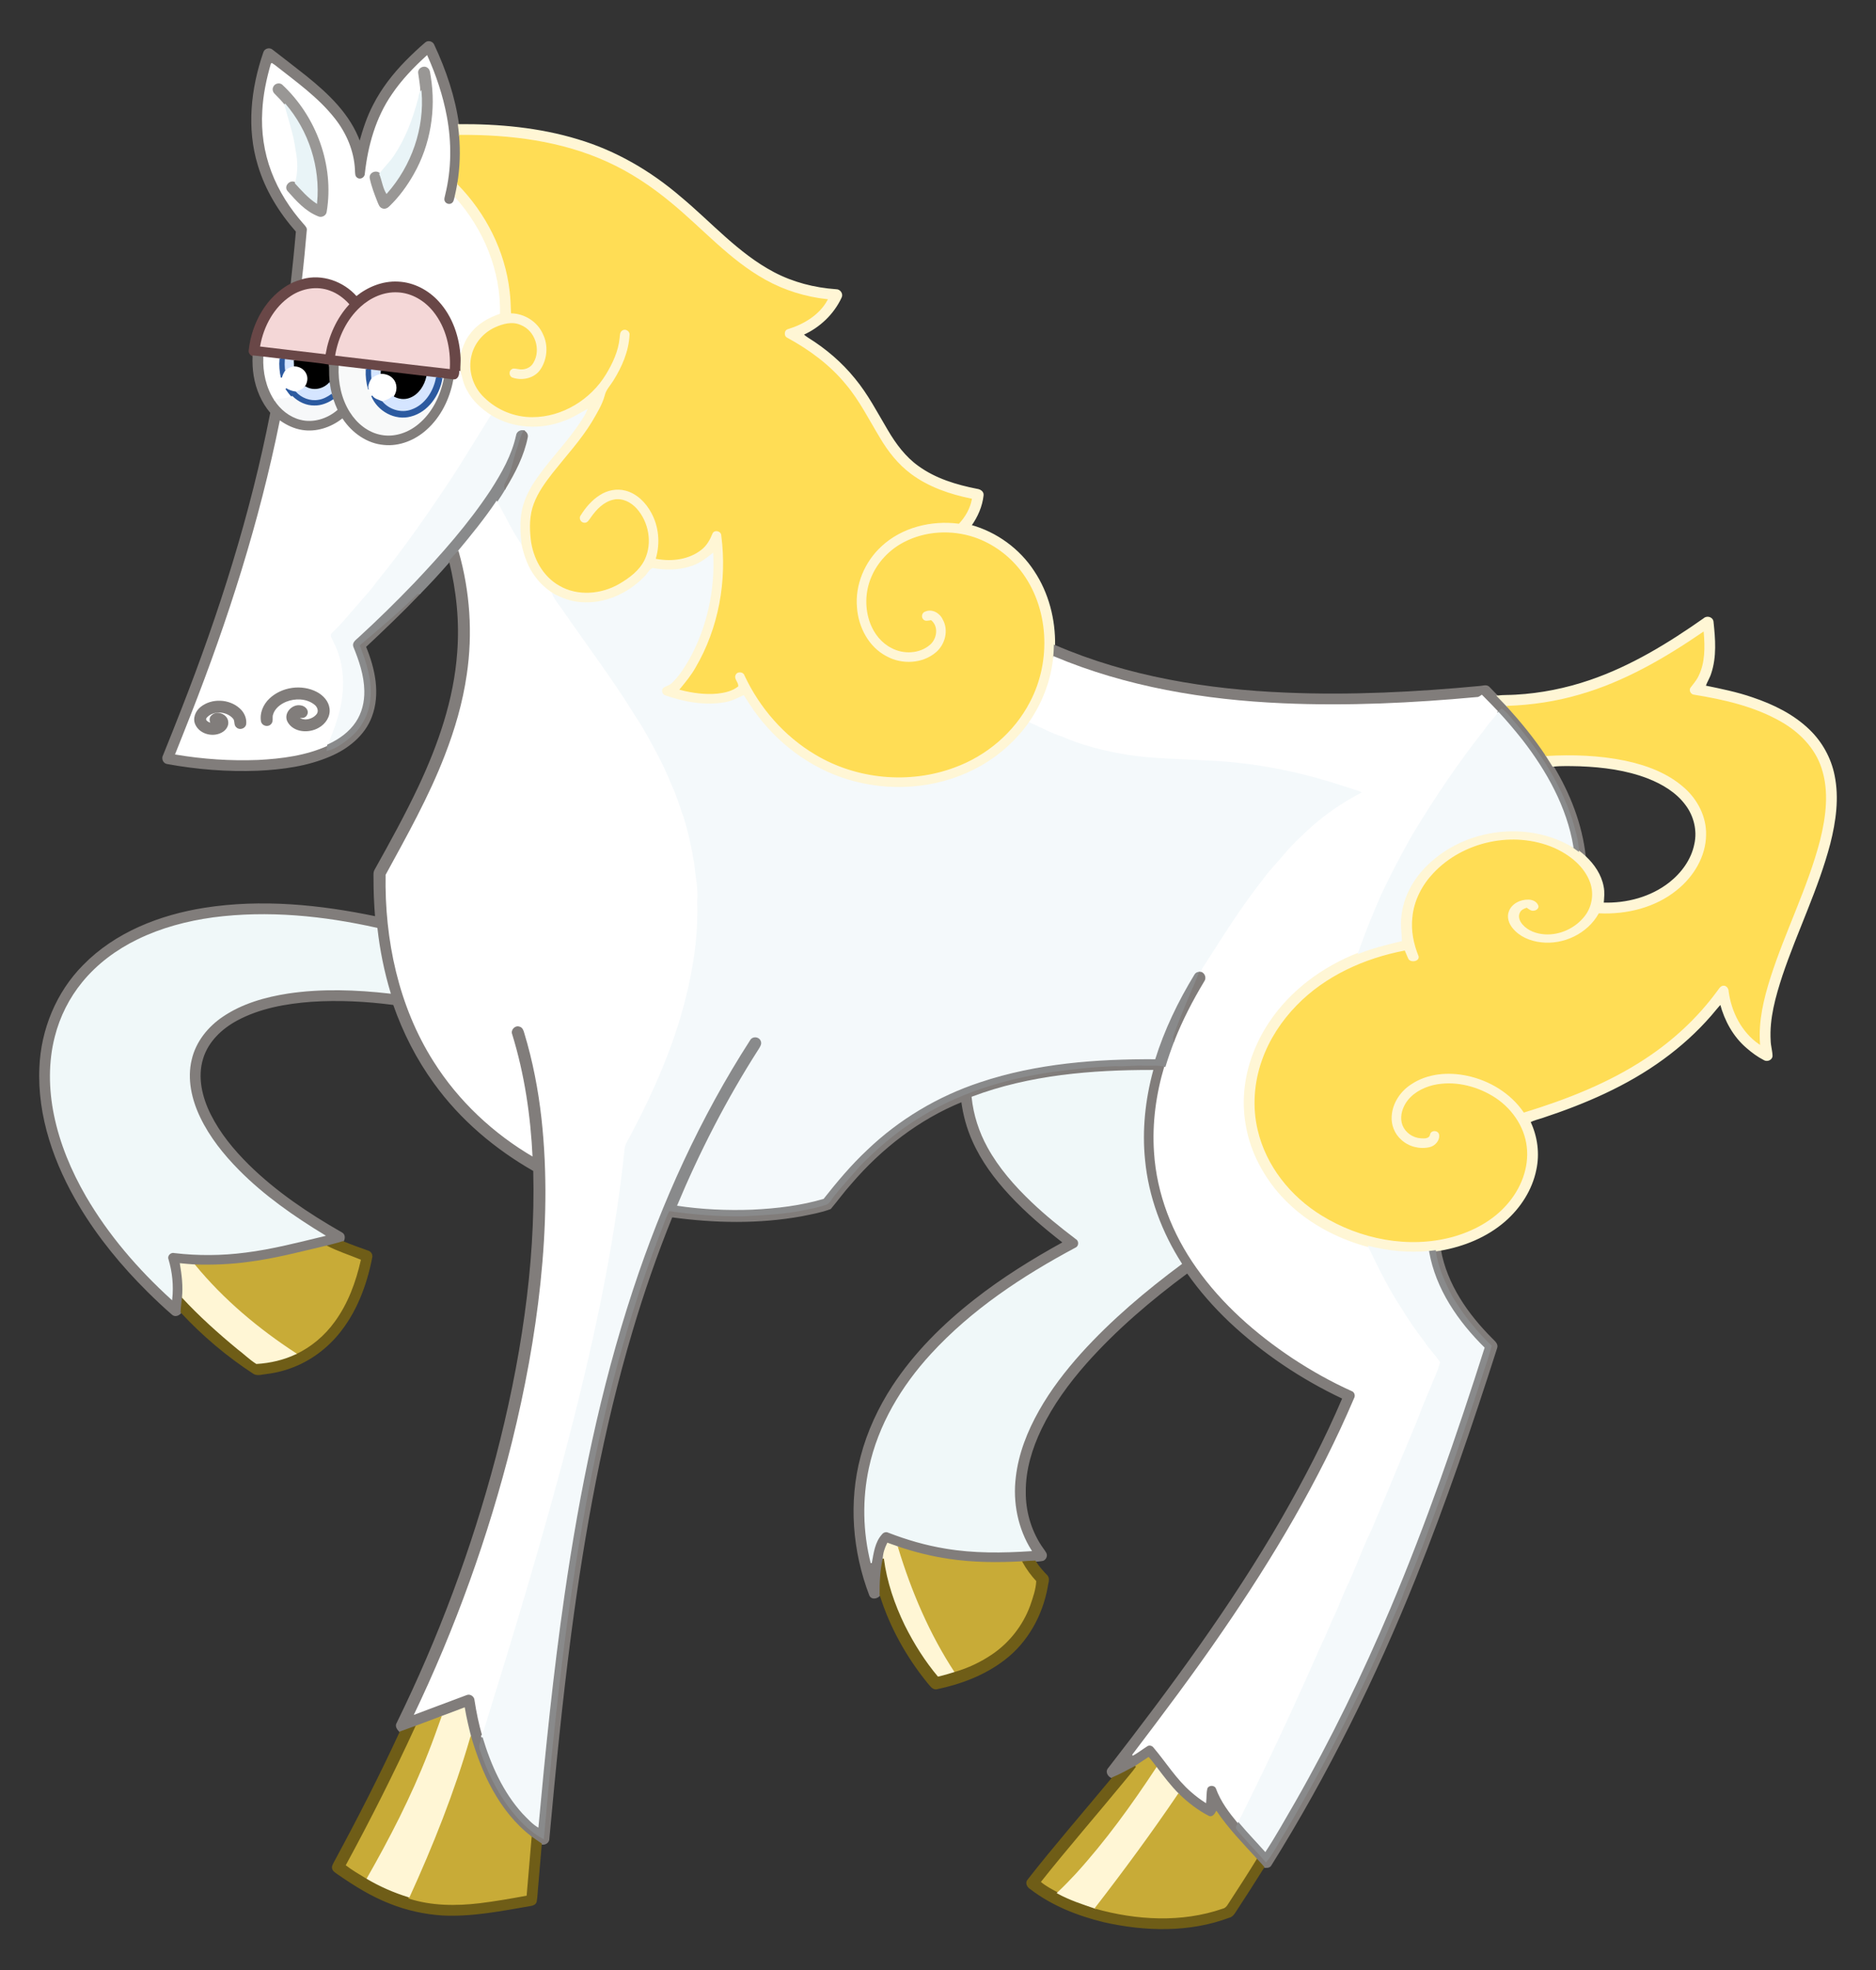 <?xml version="1.0" encoding="utf-8"?>
<svg version="1.1" id="Layer_1" xmlns="http://www.w3.org/2000/svg" xmlns:xlink="http://www.w3.org/1999/xlink" x="0px" y="0px"
	 viewBox="0 0 1591.632 1670.816" enable-background="new 0 0 1591.632 1670.816" xml:space="preserve">
<rect x="0" y="0" width="1591.632" height="1670.816" fill="#333333" stroke="none"/>
<g>
	<path fill="#817D7B" stroke="#817D7B" d="M223.948,44.375c0.89-2.835,4.808-3.842,7.026-1.849
		c9.56,7.305,19.039,14.745,28.518,22.176c18.866,15.148,37.485,32.706,45.74,56.076c3.058-10.885,6.52-21.727,11.829-31.763
		c7.012-13.737,16.586-26.025,27.339-37.021c5.383-5.403,10.883-10.714,16.72-15.627c2.156-1.889,5.883-0.84,6.876,1.838
		c10.025,21.406,17.723,44.083,20.978,67.57c0.405,3.018,0.741,6.06,1.018,9.106c1.187,13.662,0.691,27.478-1.547,41.012
		c-0.637,3.609-1.374,7.215-2.182,10.805c-0.634,2.166-0.782,5.011-3.058,6.167c-2.303,1.348-5.52,0.134-6.408-2.33
		c-0.733-1.793,0.081-3.672,0.423-5.428c5.364-21.638,5.504-44.405,1.397-66.273c-3.294-17.706-9.066-34.893-16.419-51.302
		c-10.829,9.879-21.106,20.512-29.325,32.698c-13.61,19.683-20.203,43.298-22.832,66.854c0.094,3.459-3.931,6.146-6.956,4.218
		c-2.735-1.487-2.237-4.927-2.442-7.507c-0.763-15.534-7.09-30.42-16.601-42.606c-14.155-18.202-33.219-31.533-51.136-45.694
		c-0.862-0.603-1.702-1.177-2.539-1.701c-3.787,13.138-6.69,26.606-7.345,40.293c-1.086,17.372,1.471,34.987,7.633,51.277
		c6.182,16.428,15.843,31.429,27.507,44.501c1.388,1.559,3.08,3.327,2.597,5.653c-1.19,13.913-2.522,27.806-4.136,41.678
		c-3.261,0.952-6.468,2.111-9.525,3.551c1.599-14.822,3.199-29.645,4.446-44.494c-14.366-16.284-26.055-35.204-32.28-56.097
		C209.62,108.86,213.338,74.923,223.948,44.375z"/>
	<path fill="#FFFFFF" stroke="#FFFFFF" d="M230.366,53.796c0.837,0.524,1.677,1.098,2.539,1.701
		c17.918,14.16,36.981,27.492,51.136,45.694c9.51,12.186,15.838,27.072,16.601,42.606c0.205,2.58-0.293,6.02,2.442,7.507
		c3.025,1.928,7.05-0.758,6.956-4.218c2.63-23.556,9.222-47.171,22.832-66.854c8.218-12.186,18.496-22.819,29.325-32.698
		c7.353,16.409,13.125,33.597,16.419,51.302c4.107,21.868,3.967,44.634-1.397,66.273c-0.342,1.756-1.156,3.634-0.423,5.428
		c0.888,2.464,4.105,3.678,6.408,2.33c2.275-1.156,2.423-4.001,3.058-6.167c24.41,27.042,39.424,63.085,38.444,99.751
		c-9.843,3.292-19.343,8.553-25.554,17.098c-4.701,5.708-6.606,12.928-8.885,19.784c-0.82-17.122-6.623-34.458-18.298-47.249
		c-8.73-9.685-21.153-16.235-34.282-16.777c-12.848-0.702-25.443,4.409-35.307,12.42c-11.146-12.666-29.267-19.19-45.758-14.527
		c1.614-13.872,2.945-27.765,4.136-41.678c0.483-2.327-1.209-4.095-2.597-5.653c-11.664-13.072-21.325-28.073-27.507-44.501
		c-6.162-16.29-8.719-33.905-7.633-51.277C223.676,80.402,226.579,66.934,230.366,53.796 M355.288,61.884
		c0.705,5.221,1.668,10.424,1.877,15.719c-1.58,1.96-1.436,4.675-2.191,6.98c-4.375,16.573-10.501,32.884-20.017,47.212
		c-3.65,5.706-8.791,10.242-12.684,15.754c-2.74-3.19-8.672-1.005-8.138,3.326c1.42,6.915,3.963,13.544,6.56,20.089
		c0.874,1.964,1.529,4.534,3.874,5.286c1.964,0.748,4.07-0.236,5.453-1.712c8.237-7.92,15.056-17.267,20.652-27.212
		c14.052-24.691,18.862-54.205,14.321-82.173c-0.6-2.503-0.252-5.782-2.702-7.349C359.394,55.666,354.774,58.303,355.288,61.884
		 M232.193,74.086c-0.838,1.82-0.121,3.975,1.349,5.267c2.819,2.874,5.669,5.756,8.197,8.92c3.187,12.885,7.849,25.5,9.499,38.77
		c1.912,9.296,2.238,19.12-0.516,28.291c-3.851-3.164-9.648,2.327-6.466,6.268c7.334,8.307,15.133,17.104,25.674,21.297
		c2.731,1.427,6.458-0.338,6.764-3.504c6.481-39.143-8.803-80.506-37.718-107.352C236.735,70.322,233.116,71.449,232.193,74.086z"/>
	<path fill="#999795" stroke="#999795" d="M355.288,61.884c-0.513-3.581,4.106-6.218,7.005-4.081
		c2.45,1.567,2.101,4.846,2.702,7.349c4.541,27.968-0.27,57.482-14.321,82.173c-5.596,9.945-12.415,19.292-20.652,27.212
		c-1.382,1.476-3.489,2.46-5.453,1.712c-2.345-0.752-3-3.322-3.874-5.286c-2.597-6.545-5.14-13.174-6.56-20.089
		c-0.534-4.331,5.398-6.516,8.138-3.326c2.2,5.26,2.791,11.169,5.722,16.139c20.656-23.316,31.752-54.959,29.171-86.085
		C356.956,72.308,355.992,67.105,355.288,61.884z"/>
	<path fill="#999795" stroke="#999795" d="M232.193,74.086c0.923-2.637,4.543-3.764,6.783-2.042
		c28.914,26.847,44.199,68.21,37.718,107.352c-0.306,3.166-4.033,4.931-6.764,3.504c-10.541-4.193-18.339-12.99-25.674-21.297
		c-3.182-3.941,2.616-9.432,6.466-6.268c5.514,5.987,10.963,12.198,17.811,16.722c2.912-30.036-7.069-60.981-26.794-83.783
		c-2.528-3.164-5.378-6.046-8.197-8.92C232.072,78.06,231.354,75.905,232.193,74.086z"/>
	<path fill="#E9F4F7" stroke="#E9F4F7" d="M354.973,84.582c0.755-2.305,0.611-5.02,2.191-6.98
		c2.581,31.126-8.515,62.769-29.171,86.085c-2.931-4.97-3.522-10.879-5.722-16.139c3.893-5.513,9.035-10.048,12.684-15.754
		C344.472,117.467,350.598,101.156,354.973,84.582z"/>
	<path fill="#E9F4F7" stroke="#E9F4F7" d="M241.738,88.273c19.725,22.802,29.706,53.747,26.794,83.783
		c-6.847-4.524-12.296-10.735-17.811-16.722c2.754-9.171,2.428-18.995,0.516-28.291C249.587,113.773,244.926,101.158,241.738,88.273
		z"/>
	<path fill="#FFF6D5" stroke="#FFF6D5" d="M388.973,105.776c34.058-0.256,68.446,2.862,101.153,12.815
		c32.149,9.55,61.675,26.799,87.061,48.597c26.078,21.65,48.808,47.985,79.161,63.997c16.28,8.622,34.474,13.258,52.812,14.569
		c3.291-0.203,6.003,3.439,4.395,6.473c-6.508,13.933-18.317,25.161-32.337,31.4c1.353,1.19,2.773,2.336,4.36,3.29
		c14.87,9.239,28.372,20.774,39.403,34.399c11.029,13.305,18.946,28.735,27.74,43.513c6.873,11.704,15.159,22.962,26.364,30.886
		c14.619,10.568,32.256,15.863,49.768,19.303c2.553,0.288,5.505,2.011,5.137,5.01c-1.015,9.264-4.858,18.028-10.225,25.584
		c21.674,6.043,40.996,20.078,53.283,38.947c12.256,18.41,17.977,40.75,17.607,62.771c-0.101,3.242-0.271,6.499-0.572,9.745
		c-1.908,19.731-9.13,38.781-20.323,55.106c-10.549,15.199-24.571,27.919-40.549,37.195
		c-32.398,18.683-72.219,23.176-108.252,13.669c-32.693-8.261-61.694-28.711-82.138-55.321c-4.453-5.558-8.056-11.714-12.002-17.616
		c-5.005,2.263-9.915,4.899-15.392,5.811c-17.177,3.118-34.848-0.162-51.154-5.767c-3.045-0.885-4.08-5.222-1.72-7.336
		c2.283-1.487,5.152-2.022,7.152-3.991c6.073-5.71,10.474-12.9,14.688-20.027c14.947-27.006,21.786-58.36,20.221-89.124
		c-5.787,4.619-11.87,9.148-19.116,11.162c-10.289,3.362-21.322,3.138-31.868,1.389c-2.933,1.501-4.316,5.04-6.75,7.249
		c-14.014,14.312-34.15,23.43-54.406,21.608c-8.291-0.55-16.14-3.593-23.421-7.427c-5.686-3.801-10.958-8.272-14.98-13.829
		c-6.395-8.05-9.741-17.95-12.053-27.83c-0.99-9.729-1.673-19.659,0.276-29.317c2.096-10.158,7.114-19.463,13.076-27.851
		c9.965-14.358,22.225-26.908,32.38-41.119c3.58-5.111,7.405-10.148,9.889-15.915c-6.129,3.26-11.913,7.188-18.533,9.42
		c-20.1,8.024-43.854,6.759-62.433-4.592c-8.526-5.492-16.414-12.509-21.051-21.671c-2.996-5.035-3.815-10.91-5.568-16.39
		c-0.085-3.76,0.384-7.488,0.21-11.233c2.28-6.856,4.184-14.076,8.885-19.784c6.212-8.544,15.711-13.806,25.554-17.098
		c0.98-36.666-14.034-72.709-38.444-99.751c0.808-3.591,1.545-7.196,2.182-10.805c24.105,24.468,40.548,56.758,44.453,91.02
		c0.762,6.068,0.917,12.188,1.151,18.302c11.462,0.345,22.465,7.362,27.059,17.958c4.805,9.701,3.727,21.874-2.404,30.733
		c-5.254,7.458-15.672,9.647-24.019,6.797c-3.308-1.078-3.864-6.018-0.975-7.887c1.814-1.465,4.185-0.464,6.272-0.275
		c4.603,0.96,9.896-0.891,12.168-5.192c6.438-10.823,1.41-26.479-10.348-31.19c-7.129-3.363-15.167-1.065-21.917,2.047
		c-9.332,4.329-16.729,12.823-19.234,22.859c-3.426,12.703,1.045,26.933,10.662,35.817c10.673,10.425,25.447,16.475,40.384,16.373
		c25.181-0.004,49.156-14.831,62.063-36.17c5.591-9.274,10.325-19.381,11.41-30.272c0.355-2.438,0.073-5.714,2.648-7.031
		c2.892-1.959,7.263,0.75,6.777,4.228c-0.657,14.088-6.47,27.343-13.873,39.143c-2.507,4.096-6.155,7.609-7.209,12.458
		c-2.217,8.083-6.743,15.181-10.895,22.354c-9.492,15.568-21.923,29.001-33.208,43.228c-6.32,8.121-12.528,16.575-16.135,26.315
		c-3.558,9.416-3.589,19.755-2.508,29.638c1.773,15.665,9.991,31.245,24.057,39.116c15.362,8.965,35.124,7.184,50.221-1.492
		c8.573-5.039,17.193-11.312,21.554-20.552c6.52-13.904,3.277-31.443-6.904-42.742c-4.742-5.228-11.973-8.914-19.134-7.277
		c-8.072,1.789-14.143,8.121-18.72,14.641c-1.544,2.048-2.929,5.107-5.953,4.971c-3.33,0.076-5.746-4.088-3.77-6.856
		c4.265-6.82,9.613-13.192,16.493-17.495c6.512-4.268,14.813-5.932,22.398-3.822c9.682,2.599,17.26,10.228,21.933,18.866
		c6.519,11.798,7.736,26.059,4.053,38.959c12.901,2.371,27.401,0.676,37.898-7.738c4.443-3.456,7.138-8.477,9.205-13.595
		c1.839-3.901,8.33-2.268,8.347,1.978c5.004,38.354-2.214,78.588-21.809,112.089c-3.737,6.634-8.577,12.521-13.399,18.367
		c10.236,2.652,20.905,4.142,31.484,3.134c6.015-0.668,12.311-2.057,17.158-5.911c0.088-3.141-3.832-6-2.309-9.389
		c1.384-3.81,7.32-3.571,8.542,0.262c12.87,27.464,33.682,51.374,59.863,66.857c34.987,20.976,79.519,25.109,117.747,10.858
		c26.959-9.821,50.279-29.591,63.563-55.112c18.359-34.579,16.408-80.061-7.907-111.307c-9.887-12.722-23.466-22.569-38.696-27.816
		c-19.354-6.541-41.435-5.424-59.63,4.093c-12.201,6.336-22.222,16.902-27.489,29.639c-5.151,12.229-5.458,26.463-0.671,38.859
		c3.308,8.61,9.511,16.333,17.874,20.464c9.839,5.213,23.028,4.739,31.707-2.58c5.875-4.795,7.544-14.905,1.388-20.157
		c-2.334,0.288-5.217,1.205-6.943-0.912c-2.332-2.336-1.065-6.689,2.127-7.476c6.022-2.482,12.719,1.451,15.243,7.06
		c5.311,9.336,2.069,21.655-5.896,28.416c-11.579,9.89-29.325,10.682-42.449,3.409c-15.248-7.871-24.096-24.77-25.339-41.483
		c-1.857-19.556,6.549-39.327,20.909-52.521c17.449-16.247,42.558-22.337,65.878-19.35c5.237-5.644,9.229-12.645,10.646-20.264
		c-18.262-3.72-36.467-9.868-51.515-21.138c-11.001-8.179-19.598-19.145-26.504-30.887c-9.28-15.297-17.301-31.51-28.929-45.236
		c-13.442-16.397-30.829-29.081-49.333-39.195c-3.511-1.555-3.146-7.259,0.603-8.244c13.306-4.077,26.509-11.884,33.281-24.422
		c-18.419-2.057-36.491-7.562-52.663-16.653c-30.382-16.881-53.354-43.54-79.954-65.355c-16.333-13.547-34.129-25.462-53.476-34.266
		c-39.153-18.009-82.834-23.332-125.556-23.06C389.715,111.836,389.378,108.793,388.973,105.776z"/>
	<path fill="#FFDD55" stroke="#FFDD55" d="M389.991,114.882c42.721-0.272,86.403,5.05,125.556,23.06
		c19.348,8.805,37.143,20.72,53.476,34.266c26.6,21.815,49.572,48.474,79.954,65.355c16.172,9.09,34.244,14.596,52.663,16.653
		c-6.772,12.539-19.976,20.345-33.281,24.422c-3.75,0.985-4.114,6.689-0.603,8.244c18.505,10.114,35.892,22.798,49.333,39.195
		c11.628,13.725,19.648,29.939,28.929,45.236c6.906,11.742,15.502,22.708,26.504,30.887c15.047,11.27,33.253,17.418,51.515,21.138
		c-1.417,7.618-5.409,14.62-10.646,20.264c-23.32-2.986-48.429,3.103-65.878,19.35c-14.36,13.194-22.766,32.965-20.909,52.521
		c1.243,16.713,10.091,33.612,25.339,41.483c13.124,7.274,30.869,6.481,42.449-3.409c7.965-6.76,11.207-19.08,5.896-28.416
		c-2.524-5.608-9.221-9.542-15.243-7.06c-3.192,0.787-4.459,5.14-2.127,7.476c1.726,2.117,4.609,1.2,6.943,0.912
		c6.156,5.252,4.487,15.361-1.388,20.157c-8.679,7.319-21.868,7.793-31.707,2.58c-8.363-4.131-14.566-11.854-17.874-20.464
		c-4.787-12.396-4.48-26.63,0.671-38.859c5.267-12.737,15.288-23.303,27.489-29.639c18.195-9.517,40.276-10.633,59.63-4.093
		c15.23,5.248,28.809,15.095,38.696,27.816c24.315,31.245,26.266,76.727,7.907,111.307c-13.284,25.521-36.604,45.292-63.563,55.112
		c-38.228,14.251-82.76,10.118-117.747-10.858c-26.181-15.483-46.993-39.394-59.863-66.857c-1.221-3.834-7.157-4.072-8.542-0.262
		c-1.523,3.389,2.397,6.248,2.309,9.389c-4.847,3.854-11.143,5.243-17.158,5.911c-10.579,1.008-21.247-0.483-31.484-3.134
		c4.822-5.846,9.662-11.733,13.399-18.367c19.594-33.501,26.813-73.735,21.809-112.089c-0.017-4.246-6.508-5.879-8.347-1.978
		c-2.067,5.118-4.761,10.139-9.205,13.595c-10.498,8.414-24.997,10.108-37.898,7.738c3.683-12.9,2.466-27.161-4.053-38.959
		c-4.672-8.638-12.251-16.267-21.933-18.866c-7.585-2.11-15.886-0.446-22.398,3.822c-6.88,4.303-12.228,10.675-16.493,17.495
		c-1.976,2.768,0.44,6.932,3.77,6.856c3.024,0.135,4.409-2.923,5.953-4.971c4.576-6.52,10.648-12.852,18.72-14.641
		c7.161-1.637,14.392,2.049,19.134,7.277c10.181,11.299,13.424,28.839,6.904,42.742c-4.362,9.24-12.981,15.514-21.554,20.552
		c-15.097,8.676-34.859,10.456-50.221,1.492c-14.066-7.871-22.283-23.45-24.057-39.116c-1.081-9.883-1.05-20.222,2.508-29.638
		c3.607-9.74,9.815-18.194,16.135-26.315c11.285-14.227,23.717-27.66,33.208-43.228c4.151-7.173,8.678-14.271,10.895-22.354
		c1.054-4.849,4.702-8.362,7.209-12.458c7.403-11.8,13.216-25.055,13.873-39.143c0.485-3.479-3.885-6.187-6.777-4.228
		c-2.575,1.316-2.293,4.593-2.648,7.031c-1.085,10.891-5.818,20.998-11.41,30.272c-12.907,21.338-36.882,36.165-62.063,36.17
		c-14.937,0.101-29.711-5.949-40.384-16.373c-9.617-8.884-14.087-23.114-10.662-35.817c2.505-10.036,9.902-18.53,19.234-22.859
		c6.75-3.112,14.788-5.41,21.917-2.047c11.758,4.712,16.786,20.367,10.348,31.19c-2.273,4.301-7.566,6.152-12.168,5.192
		c-2.086-0.189-4.458-1.19-6.272,0.275c-2.888,1.868-2.333,6.809,0.975,7.887c8.347,2.85,18.765,0.661,24.019-6.797
		c6.13-8.859,7.208-21.032,2.404-30.733c-4.595-10.596-15.597-17.613-27.059-17.958c-0.234-6.114-0.389-12.234-1.151-18.302
		c-3.905-34.262-20.348-66.551-44.453-91.02C390.683,142.36,391.178,128.544,389.991,114.882z"/>
	<path fill="#694747" stroke="#694747" d="M247.097,240.749c3.057-1.439,6.264-2.598,9.525-3.551
		c16.491-4.664,34.612,1.86,45.758,14.527c9.864-8.011,22.459-13.122,35.307-12.42c13.128,0.542,25.552,7.092,34.282,16.777
		c11.675,12.791,17.478,30.126,18.298,47.249c0.174,3.744-0.295,7.472-0.21,11.233c0.286,3.336-0.982,7.679-5.017,7.702
		c-3.024-0.426-6.034-0.803-9.03-1.111c-0.293-0.04-0.869-0.111-1.162-0.142c-1.546-0.206-3.011-0.387-4.486-0.567
		c-2.726-0.326-5.453-0.652-8.128-0.961c-12.909-1.599-25.826-3.017-38.715-4.607c-2.768-0.343-5.504-0.669-8.24-0.984
		c-1.545-0.186-2.996-0.308-4.488-0.447c-7.671-0.862-15.328-1.815-22.981-2.709c-2.718-0.347-5.441-0.623-8.13-0.841
		c-0.256,0.358-0.749,1.072-1.005,1.43c-0.08-0.445-0.25-1.325-0.341-1.77c-9.461-1.562-19.053-2.394-28.573-3.492
		c0.012,1.361,0.055,2.741,0.129,4.128l-0.5,0.014c0.054-1.426,0.138-2.844,0.243-4.243c-2.516-0.32-5.02-0.611-7.503-0.894
		c-1.555-0.185-3.018-0.346-4.513-0.525c-4.586-0.571-9.17-1.111-13.742-1.623c-3.04-0.375-6.077-0.7-9.094-1.016
		c-1.909-0.832-3.715-2.643-3.275-4.876C213.982,274.275,226.368,251.6,247.097,240.749 M247.181,251.29
		c-14.33,9.355-22.966,25.576-25.971,42.127c18.205,2.141,36.405,4.373,54.625,6.443c2.702-15.398,9.328-30.241,19.91-41.846
		c-4.436-4.858-9.879-8.906-16.108-11.108C268.908,242.896,256.603,245.033,247.181,251.29 M306.173,260.543
		c-11.546,10.529-18.595,25.35-21.276,40.606c32.087,3.754,64.146,7.701,96.25,11.274c0.863-16.826-3.159-34.482-13.858-47.8
		c-7.218-9.106-18.081-15.682-29.845-16.196C325.87,247.759,314.597,252.85,306.173,260.543z"/>
	<path fill="#F4D7D7" stroke="#F4D7D7" d="M247.181,251.29c9.422-6.258,21.727-8.394,32.456-4.384
		c6.229,2.202,11.672,6.25,16.108,11.108c-10.582,11.605-17.208,26.448-19.91,41.846c-18.22-2.07-36.421-4.302-54.625-6.443
		C224.215,276.867,232.851,260.646,247.181,251.29z"/>
	<path fill="#F4D7D7" stroke="#F4D7D7" d="M306.173,260.543c8.423-7.693,19.697-12.784,31.271-12.116
		c11.764,0.515,22.627,7.09,29.845,16.196c10.699,13.318,14.721,30.974,13.858,47.8c-32.104-3.573-64.164-7.519-96.25-11.274
		C287.579,285.893,294.627,271.071,306.173,260.543z"/>
	<path fill="#817D7B" stroke="#817D7B" d="M214.784,301.906c3.016,0.316,6.053,0.641,9.094,1.016
		c-0.496,12.624,2.267,25.608,9.26,36.263c5.032,7.742,12.7,14.023,21.76,16.314c10.839,2.831,22.545-0.917,30.915-8.056
		c-1.213-2.672-2.337-5.361-3.235-8.124c-0.514-1.528-1-3.077-1.384-4.604c-0.827-3.179-1.427-6.424-1.867-9.669
		c-0.619-4.555-0.66-9.15-0.65-13.718c0.256-0.358,0.748-1.072,1.005-1.43c2.689,0.218,5.412,0.494,8.13,0.841
		c-0.515,13.377,2.192,27.156,9.446,38.564c5.897,9.416,15.314,17.131,26.474,19.069c11.067,2.054,22.541-2.009,31.022-9.145
		c11.515-9.515,18.361-23.621,21.258-38.071c2.996,0.308,6.006,0.685,9.03,1.111c-2.979,16.048-10.498,31.602-22.797,42.553
		c-9.853,8.911-23.255,14.377-36.65,13.002c-14.496-1.221-27.28-10.421-35.207-22.303c-9.591,7.451-22.093,11.564-34.219,9.562
		c-6.682-1.049-12.889-3.964-18.425-7.756c-17.248,85.257-43.764,168.397-75.572,249.272c-4.244,10.975-8.695,21.864-13.01,32.814
		c23.02,3.878,46.446,5.465,69.771,4.545c20.123-1.034,40.637-3.687,59.137-12.112c-0.191,1.465-0.361,2.949-0.48,4.45
		c6.896-1.7,12.78-6.075,18.264-10.423c9.907-7.813,16.562-19.733,17.772-32.316c1.99-16.001-3.204-31.745-9.046-46.413
		c16.345-13.769,32.739-27.541,48.011-42.519c0.905-1.133,2.198-1.712,3.699-1.433c-14.909,15.595-30.538,30.467-46.254,45.235
		c7.665,18.501,12.367,39.998,4.954,59.341c-5.915,15.726-19.943,26.884-35.056,33.257c-19.329,8.312-40.535,11.102-61.403,12.076
		c-25.616,0.975-51.326-1.068-76.519-5.67c-3.159-0.347-4.76-4.175-3.206-6.814c5.192-12.953,10.445-25.889,15.482-38.911
		c32.006-81.65,58.736-165.616,75.552-251.775c-7.591-8.851-12.24-19.954-14.128-31.395
		C214.797,313.033,214.599,307.457,214.784,301.906z"/>
	<path fill="#FFFFFF" stroke="#FFFFFF" d="M223.878,302.922c4.572,0.511,9.156,1.052,13.742,1.623
		c-0.46,5.19-0.005,10.417,1.092,15.511c0.722-2.503,1.791-4.909,3.487-6.917c2.119-1.546,4.589-2.495,7.193-2.932l0.5-0.014
		c4.272,0.081,8.52,2.447,10.342,6.421c1.872,3.679,1.107,8.199-1.224,11.502c-2.233,2.375-5.256,3.732-8.387,4.385
		c-2.853-0.428-5.609-1.332-8.027-2.871c1.64,2.323,3.291,4.665,5.303,6.722c-4.636,2.087-9.831,1.989-14.762,2.834
		C226.145,328.53,223.381,315.546,223.878,302.922z"/>
	<path fill="#2C5AA0" stroke="#2C5AA0" d="M237.62,304.545c1.495,0.179,2.958,0.34,4.513,0.525c-0.169,2.686-0.166,5.38,0.066,8.069
		c-1.697,2.008-2.766,4.414-3.487,6.917C237.615,314.962,237.16,309.734,237.62,304.545z"/>
	<path fill="#D5E5FF" stroke="#D5E5FF" d="M242.133,305.07c2.483,0.282,4.987,0.573,7.503,0.894
		c-0.105,1.399-0.189,2.817-0.243,4.243c-2.605,0.437-5.074,1.386-7.193,2.932C241.967,310.45,241.964,307.756,242.133,305.07z"/>
	<path stroke="#000000" d="M249.763,306.065c9.52,1.097,19.112,1.93,28.573,3.492c0.09,0.445,0.26,1.324,0.341,1.77
		c-0.011,4.568,0.03,9.163,0.65,13.718c-5.15,5.438-13.84,7.128-20.315,3.07c2.33-3.303,3.095-7.822,1.224-11.502
		c-1.822-3.973-6.069-6.34-10.342-6.421C249.818,308.806,249.775,307.426,249.763,306.065z"/>
	<path fill="#F8F9F9" stroke="#F8F9F9" d="M287.811,310.737c7.653,0.894,15.31,1.847,22.981,2.709
		c-0.282,5.588,0.417,11.18,1.944,16.565c0.047-0.344,0.13-1.031,0.167-1.374c0.936,2.29,1.847,4.642,2.551,7.049
		c5.027,12.54,19.808,20.773,33.097,17.028c14.34-3.747,23.886-17.625,26.297-31.702c0.293,0.03,0.868,0.101,1.162,0.142
		c-2.897,14.45-9.743,28.556-21.258,38.071c-8.481,7.136-19.955,11.199-31.022,9.145c-11.159-1.938-20.577-9.653-26.474-19.069
		C290.003,337.893,287.296,324.114,287.811,310.737z"/>
	<path fill="#2C5AA0" stroke="#2C5AA0" d="M310.792,313.446c1.492,0.139,2.942,0.261,4.488,0.447
		c-0.013,2.465,0.073,4.923,0.281,7.393c-1.422,2.22-2.589,4.663-2.657,7.352c-0.037,0.343-0.121,1.03-0.167,1.374
		C311.209,324.627,310.51,319.035,310.792,313.446z"/>
	<path fill="#D5E5FF" stroke="#D5E5FF" d="M315.279,313.893c2.736,0.315,5.472,0.641,8.24,0.984
		c-0.005,0.661-0.026,1.985-0.032,2.636c-2.914,0.608-5.664,1.846-7.928,3.773C315.353,318.817,315.266,316.358,315.279,313.893z"/>
	<path stroke="#000000" d="M323.519,314.877c12.889,1.59,25.806,3.008,38.715,4.607c-1.754,7.661-6.452,15.191-13.99,18.217
		c-4.878,2.074-10.529,1.305-14.998-1.377c3.538-4.256,3.592-10.991-0.316-15.013c-2.384-2.653-5.977-3.802-9.443-3.797
		C323.494,316.862,323.514,315.539,323.519,314.877z"/>
	<path fill="#FFFFFF" stroke="#FFFFFF" d="M315.56,321.287c2.263-1.926,5.014-3.165,7.928-3.773
		c3.465-0.005,7.059,1.144,9.443,3.797c3.908,4.022,3.854,10.757,0.316,15.013c-2.531,2.405-5.866,3.603-9.185,4.439
		c-3.014-1.468-6.703-1.96-8.608-5.076c-0.704-2.406-1.615-4.758-2.551-7.049C312.972,325.949,314.138,323.506,315.56,321.287z"/>
	<path fill="#FFFFFF" stroke="#FFFFFF" d="M390.057,314.563c1.754,5.48,2.573,11.354,5.568,16.39
		c4.638,9.161,12.525,16.179,21.051,21.671c-10.56,16.952-20.868,34.078-31.699,50.869c-20.603,31.175-41.904,61.967-65.566,90.886
		c-4.505,6.676-10.304,12.298-15.393,18.492c-7.266,8.065-13.91,16.729-21.938,24.054c-2.249,1.985,0.264,4.63,1.039,6.751
		c11.195,21.087,10.389,46.573,2.692,68.67c-1.734,6.488-4.986,12.438-6.608,18.958c-0.281,0.139-0.844,0.408-1.135,0.538
		c-18.5,8.426-39.014,11.079-59.137,12.112c-23.326,0.92-46.751-0.667-69.771-4.545c4.316-10.95,8.766-21.839,13.01-32.814
		c31.808-80.875,58.324-164.015,75.572-249.272c5.536,3.792,11.743,6.706,18.425,7.756c12.125,2.003,24.627-2.11,34.219-9.562
		c7.927,11.883,20.711,21.083,35.207,22.303c13.395,1.376,26.797-4.09,36.65-13.002c12.299-10.95,19.818-26.505,22.797-42.553
		C389.075,322.242,390.343,317.899,390.057,314.563 M228.961,592.731c-5.152,4.827-8.344,12.105-7.002,19.205
		c0.845,3.148,5.332,4.326,7.568,1.861c2.134-2.058,0.787-5.232,1.577-7.759c1.52-5.512,6.459-9.332,11.546-11.42
		c7.734-3.088,17.344-2.869,24.156,2.319c2.797,1.954,4.565,6.161,2.088,9.083c-3.603,4.621-12.311,6.634-16.301,1.706
		c2.586,0.916,6.222,1.211,7.559-1.815c1.815-3.519-1.759-6.892-5.069-7.249c-7.033-1.356-14.355,6.482-10.668,13.284
		c4.938,8.86,17.692,9.498,25.754,4.755c5.563-3.052,9.82-9.25,8.936-15.781c-0.721-6.061-5.288-10.93-10.493-13.682
		C255.996,580.631,239.305,582.935,228.961,592.731 M170.472,599.911c-4.192,3.319-6.735,9.401-4.226,14.49
		c3.863,8.232,15.697,10.665,22.953,5.555c2.522-1.804,4.456-4.9,3.919-8.089c-0.687-5.853-9.057-9.192-13.323-4.886
		c-2.043,1.631-1.732,4.585-0.443,6.621c-2.263-0.438-6.522-2.383-4.403-5.251c5.716-6.548,17.485-5.813,23.06,0.63
		c2.034,2.076,0.569,5.581,2.872,7.498c2.312,2.337,6.787,0.972,7.471-2.229c0.658-4.923-1.625-9.936-5.289-13.154
		C194.344,593.165,179.703,592.465,170.472,599.911z"/>
	<path fill="#D5E5FF" stroke="#D5E5FF" d="M259.01,328.115c6.475,4.058,15.165,2.367,20.315-3.07c0.44,3.246,1.041,6.49,1.867,9.669
		c-3.272,2.265-6.866,4.212-10.841,4.822c-7.242,1.322-14.873-1.606-19.728-7.036C253.754,331.847,256.777,330.49,259.01,328.115z"
		/>
	<path fill="#D5E5FF" stroke="#D5E5FF" d="M362.234,319.484c2.675,0.309,5.402,0.635,8.128,0.961
		c-2.233,11.68-9.538,23.304-21.195,27.329c-8.805,3.241-19.128,0.055-25.106-7.012c3.319-0.836,6.653-2.034,9.185-4.439
		c4.469,2.682,10.12,3.451,14.998,1.377C355.782,334.676,360.48,327.146,362.234,319.484z"/>
	<path fill="#2C5AA0" stroke="#2C5AA0" d="M370.363,320.446c1.475,0.181,2.939,0.362,4.486,0.567
		c-2.411,14.076-11.957,27.955-26.297,31.702c-13.288,3.745-28.07-4.487-33.097-17.028c1.904,3.116,5.593,3.607,8.608,5.076
		c5.978,7.067,16.301,10.253,25.106,7.012C360.824,343.75,368.13,332.126,370.363,320.446z"/>
	<path fill="#2C5AA0" stroke="#2C5AA0" d="M242.596,329.629c2.418,1.539,5.174,2.444,8.027,2.871
		c4.855,5.43,12.486,8.359,19.728,7.036c3.975-0.61,7.57-2.557,10.841-4.822c0.384,1.527,0.87,3.076,1.384,4.604
		c-4.699,3.083-10.178,5.147-15.844,5.061c-7.066,0.088-13.855-3.137-18.834-8.028C245.887,334.294,244.236,331.951,242.596,329.629
		z"/>
	<path fill="#F7F8F9" stroke="#F7F8F9" d="M233.137,339.185c4.931-0.845,10.126-0.747,14.762-2.834
		c4.979,4.891,11.769,8.117,18.834,8.028c5.665,0.087,11.144-1.977,15.844-5.061c0.898,2.764,2.022,5.452,3.235,8.124
		c-8.371,7.138-20.076,10.887-30.915,8.056C245.837,353.208,238.169,346.927,233.137,339.185z"/>
	<path fill="#F4F9FB" stroke="#F4F9FB" d="M384.978,403.492c10.831-16.791,21.139-33.916,31.699-50.869
		c18.579,11.351,42.333,12.615,62.433,4.592c6.62-2.232,12.403-6.159,18.533-9.42c-2.484,5.768-6.309,10.805-9.889,15.915
		c-10.155,14.211-22.415,26.761-32.38,41.119c-5.962,8.387-10.98,17.692-13.076,27.851c-1.95,9.658-1.266,19.588-0.276,29.317
		c-8.003-11.527-13.763-24.378-20.658-36.561c2.475-3.684,4.938-7.386,7.193-11.215c8.156-13.554,15.658-27.885,18.734-43.529
		c0.534-2.17-0.958-4.092-2.656-5.189c-2.723-0.867-5.867,0.768-6.281,3.681c-3.665,17.006-12.421,32.343-21.735,46.838
		c-18.885,28.595-41.721,54.323-65.26,79.136c-15.214,15.826-30.899,31.202-47.102,46.013c-1.988,1.848-5.19,3.968-3.992,7.152
		c4.855,11.931,9.117,24.413,9.329,37.44c0.227,9.4-2.027,19.008-7.335,26.85c-5.602,8.373-14.025,14.453-23.053,18.691
		c1.621-6.52,4.874-12.47,6.608-18.958c7.697-22.097,8.503-47.583-2.692-68.67c-0.775-2.121-3.288-4.765-1.039-6.751
		c8.027-7.325,14.672-15.989,21.938-24.054c5.089-6.195,10.888-11.816,15.393-18.492
		C343.073,465.46,364.374,434.668,384.978,403.492z"/>
	<path fill="#898A8B" stroke="#898A8B" d="M438.353,369.184c0.413-2.913,3.558-4.548,6.281-3.681
		c-2.764,4.294-3.59,9.398-5.303,14.122c-3.27,8.936-4.441,18.561-8.821,27.091c-0.97,2.39-3.232,4.777-1.955,7.505
		c-2.255,3.829-4.718,7.532-7.193,11.215c-9.983,14.82-21.294,28.678-32.713,42.403c-2.532,2.546-4.967,5.185-7.148,8.037
		c-8.14,9.346-16.537,18.469-25.212,27.311c-1.502-0.279-2.794,0.3-3.699,1.433c-15.271,14.978-31.666,28.75-48.011,42.519
		c5.842,14.669,11.036,30.413,9.046,46.413c-1.21,12.582-7.864,24.502-17.772,32.316c-5.485,4.348-11.368,8.724-18.264,10.423
		c0.119-1.5,0.288-2.984,0.48-4.45c0.292-0.13,0.854-0.399,1.135-0.538c9.028-4.238,17.45-10.318,23.053-18.691
		c5.308-7.842,7.561-17.45,7.335-26.85c-0.212-13.027-4.474-25.509-9.329-37.44c-1.198-3.184,2.004-5.304,3.992-7.152
		c16.204-14.811,31.889-30.188,47.102-46.013c23.539-24.814,46.375-50.541,65.26-79.136
		C425.931,401.527,434.688,386.19,438.353,369.184z"/>
	<path fill="#817D7B" stroke="#817D7B" d="M439.331,379.625c1.713-4.724,2.539-9.828,5.303-14.122
		c1.697,1.097,3.19,3.019,2.656,5.189c-3.076,15.644-10.578,29.975-18.734,43.529c-1.277-2.728,0.985-5.115,1.955-7.505
		C434.89,398.185,436.06,388.56,439.331,379.625z"/>
	<path fill="#FFFFFF" stroke="#FFFFFF" d="M388.649,467.839c11.419-13.725,22.73-27.583,32.713-42.403
		c6.896,12.183,12.655,25.034,20.658,36.561c2.312,9.88,5.658,19.779,12.053,27.83c4.023,5.557,9.294,10.027,14.98,13.829
		c2.019,5.112,5.828,9.14,8.868,13.642c20.811,30.251,43.07,59.532,62.242,90.876c6.994,10.383,12.785,21.49,18.652,32.531
		c4.274,8.234,8.24,16.64,11.641,25.293c4.07,8.468,6.549,17.555,9.81,26.359c4.094,12.964,6.992,26.3,9.173,39.714
		c0.926,10.695,3.577,21.293,2.597,32.097c0.839,24.042-2.065,48.148-7.305,71.611c-9.681,44.538-27.917,86.701-49.165,126.845
		c-1.734,3.523-4.28,6.751-5.055,10.69c-9.17,89.156-29.073,176.776-51.882,263.321c-20.684,77.707-44.013,154.682-67.925,231.455
		c-0.442,1.453-1.244,2.779-2.047,4.085c-2.936-9.917-5.006-20.064-6.569-30.265c-0.104-2.867-3.314-5.144-5.98-3.992
		c-15.394,5.631-30.665,11.594-46.037,17.264c35.723-74.389,63.817-152.438,83.81-232.502
		c10.974-44.385,19.378-89.438,24.167-134.926c4.845-46.293,5.957-93.115,0.824-139.433c-2.755-24.383-7.401-48.588-14.542-72.073
		c-0.593-2.093-1.365-4.625-3.746-5.175c-3.348-1.215-6.941,2.524-5.565,5.826c10.474,33.936,15.678,69.332,17.339,104.757
		c-34.112-19.894-63.8-47.659-84.899-81.126c-29.86-47.006-41.741-103.614-40.815-158.797
		c18.049-33.096,36.655-66.109,50.25-101.377c8.572-22.046,15.225-44.914,18.614-68.351
		C400.681,537.318,398.266,501.553,388.649,467.839z"/>
	<path fill="#817D7B" stroke="#817D7B" d="M381.501,475.876c2.181-2.852,4.616-5.491,7.148-8.037
		c9.617,33.714,12.032,69.479,6.862,104.166c-3.389,23.438-10.042,46.305-18.614,68.351c-13.595,35.268-32.201,68.281-50.25,101.377
		c-0.927,55.183,10.954,111.791,40.815,158.797c21.099,33.467,50.787,61.233,84.899,81.126
		c-1.66-35.425-6.864-70.821-17.339-104.757c-1.376-3.302,2.217-7.042,5.565-5.826c2.381,0.55,3.154,3.082,3.746,5.175
		c7.141,23.485,11.787,47.69,14.542,72.073c5.133,46.318,4.021,93.14-0.824,139.433c-4.789,45.489-13.193,90.541-24.167,134.926
		c-19.993,80.064-48.087,158.113-83.81,232.502c15.371-5.67,30.643-11.633,46.037-17.264c2.666-1.152,5.875,1.124,5.98,3.992
		c1.563,10.201,3.633,20.347,6.569,30.265c0.091,0.314,0.254,0.934,0.334,1.24c-0.716,3.474-2.777,7.059-1.342,10.648
		c5.839,17.423,13.891,34.256,24.937,49.002c7.851,10.175,16.972,19.714,28.371,25.922c7.832-88.805,17.21-177.565,32.478-265.432
		c14.52-83.379,34.811-166.007,65.166-245.111c3.052-7.288,5.205-14.967,8.96-21.932c20.621,2.919,41.424,4.684,62.264,4.463
		c17.969-1.038,36.076-1.664,53.735-5.506c5.938-1.214,11.948-2.383,17.665-4.483c2.967-1.593,4.238-5.005,6.376-7.454
		c6.999-8.598,14.499-16.769,21.775-25.125c13.917-14.125,28.941-27.283,45.673-37.993c35.26-23.154,76.393-35.929,117.909-41.869
		c17.818-2.38,35.727-4.445,53.726-4.904c8.073,0.444,16.119-0.842,24.212-0.399c5.818,0.267,11.773-0.688,17.493,0.948
		c-7.086,23.568-10.493,48.369-8.805,72.975c2.235,35.186,15.534,69.132,35.875,97.752c21.62,30.657,50.249,55.8,81.361,76.508
		c15.915,10.47,32.557,19.859,49.945,27.675c2.825,0.89,3.922,4.372,2.46,6.885c-29.801,69.851-68.745,135.444-111.779,197.889
		c-24.418,35.641-50.415,70.147-76.539,104.541c4.198-2.338,8.004-5.3,12.056-7.879c1.923-1.473,4.79-0.706,6.152,1.215
		c10.616,12.542,19.337,26.825,31.89,37.643c3.715,3.234,7.646,6.253,11.831,8.894c0.405-3.934,0.082-7.958,1.054-11.791
		c1.407-3.481,7.03-3.421,8.256,0.192c3.961,10.86,11.033,20.166,18.333,28.996l0.228,0.265c-0.639,1.656-2.617,3.653-0.958,5.364
		c7.702,9.444,16.417,18.028,24.309,27.319c6.356-7.603,10.472-16.766,15.871-25.045c18.445-31.4,35.888-63.392,52.097-96.013
		c13.639-27.528,26.934-55.263,38.639-83.682c3.195-7.839,7.307-15.29,9.843-23.394c7.088-17.048,14.134-34.112,20.429-51.477
		c8.087-22.103,16.4-44.132,24.107-66.37c7.08-20.703,14.09-41.411,20.874-62.204c2.926-9.724,6.62-19.219,9.119-29.044
		c-12.727-12.359-24.052-26.195-33.111-41.467c-6.464-12.313-12.473-25.297-14.208-39.222c1.398-0.215,2.836-0.433,4.304-0.632
		c5.298,29.249,22.959,54.545,43.631,75.2c1.916,2.104,5.245,4.382,4.098,7.705c-21.091,65.795-43.387,131.261-69.127,195.408
		c-33.917,84.343-74.302,166.2-122.47,243.336c-1.258,2.129-3.893,1.817-5.958,1.656c-2.059-2.455-4.278-4.748-6.41-7.088
		c-11.74-12.857-23.958-25.4-33.753-39.861c-1.233,2.347-3.394,5.198-6.419,4.011c-9.535-4.863-18.108-11.503-25.744-18.948
		c-6.863-6.827-12.696-14.565-18.535-22.232c-2.254-2.962-4.431-5.97-6.911-8.706c-3.667,2.492-7.469,4.783-11.091,7.343
		c-6.413,3.37-12.719,6.972-19.445,9.712c-3.494-1.015-6.04-5.17-3.13-8.202c52.78-68.053,104.152-137.524,147.31-212.167
		c18.875-32.891,36.371-66.611,51.264-101.495c-35.17-16.587-67.888-38.528-96.21-65.205c-13.212-12.566-25.304-26.34-35.772-41.276
		c-30.903,22.859-60.395,47.916-85.98,76.685c-14.889,16.915-28.377,35.298-38.185,55.665
		c-8.006,16.649-13.572,34.865-13.392,53.484c-0.158,15.987,4.366,32.047,13.07,45.49c1.383,2.22,3.121,4.216,4.41,6.542
		c1.146,2.126-0.091,5.014-2.271,5.953c-2.257,0.544-4.575,0.631-6.835,0.824c-3.429,0.102-6.851,0.294-10.24,0.544
		c-21.036,1.156-42.224,1.1-63.092-2.053c-14.426-2.107-28.611-5.673-42.434-10.265c-3.138-1.069-6.195-2.294-9.31-3.325
		c-2.05,4.045-3.475,8.439-3.686,13.001c-2.303,9.912-2.684,20.245-2.657,30.399c-1.924,2.945-6.876,4.363-8.712,0.621
		c-14.261-37.205-17.722-78.939-7.402-117.611c5.569-21.282,14.968-41.471,26.992-59.865c18.526-28.13,42.709-52.166,69.162-72.85
		c23.583-18.557,49.162-34.394,75.416-48.864c-15.906-12.414-31.395-25.466-45.129-40.271
		c-12.779-13.707-24.171-28.981-31.759-46.206c-4.7-10.519-7.744-21.741-9.259-33.147c-36.525,14.836-68.448,39.648-94.022,69.457
		c-6.188,6.83-11.568,14.346-17.512,21.37c-7.859,3.007-16.297,4.43-24.526,6.11c-36.286,6.547-73.556,5.828-109.982,0.846
		c-12.848,31.661-24.069,63.974-33.779,96.724c-24.972,83.747-40.591,169.985-52.042,256.531
		c-7.62,57.8-13.291,115.839-18.58,173.901c0.184,3.453-3.328,5.574-6.445,4.664c-2.889-1.988-5.822-3.872-8.607-5.957
		c-13.796-10.543-24.686-24.459-33.063-39.577c-7.883-14.039-13.42-29.229-18.078-44.589c-2.104-8.281-4.129-16.588-5.532-25.006
		c-6.654,2.464-13.297,4.948-19.905,7.5c-7.448,2.729-14.86,5.525-22.261,8.35c-4.033,1.526-8.091,2.983-12.151,4.41
		c-1.951-2.041-4.412-4.799-2.494-7.684c35.347-71.96,63.472-147.467,83.959-224.98c10.416-39.76,18.841-80.076,24.464-120.803
		c5.662-40.59,8.469-81.626,7.403-122.611c-32.727-18.665-62.187-43.522-84.259-74.188c-14.841-20.339-26.334-43.008-34.624-66.745
		c-23.183-3.026-46.665-4.269-70.017-2.695c-21.604,1.645-43.597,5.53-62.889,15.862c-13.107,7.009-24.865,18.103-29.258,32.654
		c-4.978,15.953-0.775,33.187,6.511,47.727c7.996,15.995,19.528,29.937,32.149,42.493c23.368,23.046,50.84,41.467,79.254,57.69
		c2.923,1.454,2.672,5.138,1.091,7.529c-4.498,1.617-9.207,2.477-13.777,3.768c-21.968,5.135-43.839,10.965-66.253,13.817
		c-15.164,2.08-30.508,2.679-45.797,2.183c-3.972-0.372-7.969-0.531-11.907-0.996c1.547,9.38,2.755,18.914,1.769,28.457
		c-0.359,4.161-1.049,8.305-1.196,12.501c-1.651,2.396-5.137,4.014-7.529,1.682c-7.13-6.177-13.99-12.664-20.68-19.292
		c-22.003-21.816-41.877-45.931-57.824-72.535c-21.111-35.259-35.685-75.899-33.746-117.468
		c1.304-32.031,14.297-63.621,36.97-86.433c27.097-27.729,64.866-42.4,102.584-48.372c48.305-7.592,97.656-2.704,145.247,7.231
		c-0.885-10.988-1.372-22.013-1.328-33.034c0.019-2.375-0.365-4.933,1.007-7.01c12.862-23.038,25.607-46.169,36.891-70.021
		c16.926-35.934,30.246-74.218,33.102-114.087C390.433,527.395,387.752,501.154,381.501,475.876 M116.964,796.995
		c-17.823,8.66-34.165,20.696-46.733,36.102c-11.012,13.387-18.972,29.232-23.233,46.028c-5.586,21.613-5.19,44.454-0.748,66.239
		c4.942,24.285,14.672,47.404,27.042,68.812c19.126,32.869,44.286,61.954,72.35,87.486c1.223-11.361,0.062-22.872-3.212-33.788
		c-1.18-3.366,2.342-6.679,5.672-5.723c19.951,2.343,40.183,2.184,60.11-0.419c22.696-2.821,44.868-8.651,67.063-13.982
		c-26.161-15.935-51.567-33.575-73.154-55.469c-12.918-13.107-24.597-27.73-32.627-44.384c-7.353-15.237-11.384-32.883-7.279-49.608
		c3.519-15.173,13.886-28.016,26.667-36.585c16.463-11.133,36.023-16.635,55.479-19.667c28.668-4.267,57.848-3.201,86.566,0.071
		c-5.389-17.875-9.119-36.252-11.188-54.802c-45.344-10.198-92.491-14.924-138.778-8.882
		C158.89,781.452,137.044,787.21,116.964,796.995 M824.829,930.412c1.545,14.81,6.18,29.259,13.364,42.285
		c9.622,17.527,22.99,32.687,37.412,46.414c11.79,11.24,24.502,21.457,37.47,31.305c2.96,1.703,2.866,6.517-0.301,7.974
		c-44.813,23.932-88.036,52.414-122.574,90.063c-24.981,27.185-44.708,60.054-52.5,96.421c-5.748,26.472-5.115,54.275,1.473,80.532
		c1.559-8.479,2.65-17.798,8.658-24.476c1.375-1.886,3.932-2.72,6.101-1.606c15.574,6.036,31.697,10.722,48.207,13.419
		c23.966,4.085,48.414,3.769,72.596,2.18c-11.604-18.395-16.072-40.859-13.403-62.365c2.313-20.099,9.921-39.226,19.832-56.735
		c9.91-17.529,22.295-33.554,35.712-48.546c25.569-28.257,54.827-52.937,85.371-75.622c-16.935-26.407-28.278-56.608-31.252-87.918
		c-2.607-25.455,0.2-51.267,6.853-75.908C926.191,907.754,873.537,912.065,824.829,930.412z"/>
	<path fill="#F4F9FB" stroke="#F4F9FB" d="M585.5,480.836c7.246-2.014,13.329-6.543,19.116-11.162
		c1.565,30.764-5.274,62.118-20.221,89.124c-4.215,7.127-8.615,14.317-14.688,20.027c-2,1.969-4.869,2.504-7.152,3.991
		c-2.361,2.113-1.326,6.45,1.72,7.336c16.306,5.605,33.977,8.885,51.154,5.767c5.477-0.912,10.387-3.549,15.392-5.811
		c3.946,5.903,7.548,12.059,12.002,17.616c20.444,26.61,49.446,47.06,82.138,55.321c36.032,9.507,75.853,5.014,108.252-13.669
		c15.978-9.277,30-21.996,40.549-37.195c9.233,3.962,18.037,8.974,27.641,12.059c17.565,7.633,36.305,12.193,55.156,15.312
		c21.536,3.418,43.367,3.34,65.077,4.733c35.542,1.246,70.858,7.416,104.904,17.618c8.047,2.429,16.016,5.164,24.085,7.622
		c2.024,0.594,3.994,1.442,5.924,2.423c-17.736,9.055-34.26,20.472-48.682,34.231c-5.971,5.743-12.101,11.358-17.333,17.802
		c-6.346,7.592-13.403,14.611-19.145,22.703c-17.931,22.721-33.303,47.291-48.87,71.655c-1.442,1.921-2.642,4.015-3.224,6.369
		c-0.422-0.022-1.267-0.074-1.689-0.096c-1.595-0.032-3.064,0.749-3.793,2.12c-13.801,22.621-25.421,46.687-33.33,72.023
		c-50.093-0.31-100.956,3.529-148.742,19.509c-35.564,11.726-68.502,31.318-95.563,57.221
		c-13.622,12.713-25.622,27.038-37.133,41.631c-19.629,5.808-40.141,8.2-60.537,9.182c-21.649,0.827-43.401-0.153-64.818-3.429
		c19.34-46.264,42.338-91.034,69.393-133.264c1.244-2.037,3.063-4.455,1.776-6.891c-1.368-3.193-6.347-3.496-7.969-0.391
		c-42.343,65.693-74.944,137.377-99.344,211.539c-27.763,84.106-45.375,171.221-58.081,258.763
		c-9.514,65.771-16.198,131.912-22.249,198.089c-5.581-2.977-9.853-7.926-14.251-12.376c-16.638-18.324-26.929-41.435-33.97-64.927
		c-0.081-0.305-0.243-0.925-0.334-1.24c0.803-1.306,1.604-2.633,2.047-4.085c23.913-76.774,47.241-153.748,67.925-231.455
		c22.809-86.545,42.712-174.165,51.882-263.321c0.775-3.939,3.32-7.167,5.055-10.69c21.248-40.143,39.484-82.307,49.165-126.845
		c5.241-23.463,8.144-47.569,7.305-71.611c0.98-10.804-1.671-21.402-2.597-32.097c-2.181-13.414-5.079-26.75-9.173-39.714
		c-3.261-8.804-5.74-17.891-9.81-26.359c-3.401-8.654-7.367-17.059-11.641-25.293c-5.867-11.041-11.658-22.147-18.652-32.531
		c-19.173-31.343-41.431-60.625-62.242-90.876c-3.04-4.502-6.849-8.53-8.868-13.642c7.281,3.833,15.13,6.877,23.421,7.427
		c20.256,1.822,40.392-7.296,54.406-21.608c2.434-2.208,3.817-5.748,6.75-7.249C564.177,483.975,575.211,484.198,585.5,480.836z"/>
	<path fill="#817D7B" stroke="#817D7B" d="M228.961,592.731c10.344-9.796,27.035-12.1,39.653-5.493
		c5.205,2.752,9.772,7.621,10.493,13.682c0.883,6.531-3.374,12.729-8.936,15.781c-8.062,4.743-20.816,4.106-25.754-4.755
		c-3.686-6.802,3.635-14.64,10.668-13.284c3.309,0.357,6.884,3.73,5.069,7.249c-1.337,3.025-4.973,2.731-7.559,1.815
		c3.99,4.928,12.698,2.915,16.301-1.706c2.476-2.922,0.709-7.13-2.088-9.083c-6.812-5.187-16.423-5.407-24.156-2.319
		c-5.087,2.088-10.026,5.908-11.546,11.42c-0.79,2.528,0.557,5.702-1.577,7.759c-2.237,2.465-6.724,1.287-7.568-1.861
		C220.617,604.836,223.809,597.558,228.961,592.731z"/>
	<path fill="#817D7B" stroke="#817D7B" d="M170.472,599.911c9.231-7.447,23.872-6.747,32.593,1.186
		c3.664,3.217,5.947,8.231,5.289,13.154c-0.684,3.202-5.159,4.567-7.471,2.229c-2.303-1.917-0.838-5.422-2.872-7.498
		c-5.575-6.443-17.344-7.178-23.06-0.63c-2.119,2.868,2.139,4.813,4.403,5.251c-1.29-2.036-1.6-4.99,0.443-6.621
		c4.266-4.306,12.635-0.967,13.323,4.886c0.537,3.189-1.397,6.285-3.919,8.089c-7.256,5.109-19.09,2.676-22.953-5.555
		C163.737,609.313,166.279,603.231,170.472,599.911z"/>
	<path fill="#817D7B" stroke="#817D7B" d="M894.655,547.33c61.988,26.848,129.711,37.812,196.874,40.531
		c54.714,2.28,109.514-0.513,163.985-5.658c2.496-0.119,5.422-1.439,7.603,0.456c2.512,2.484,4.827,5.162,7.408,7.621
		c2.841,2.893,5.654,5.827,8.45,8.802c11.835,13.09,23.08,26.772,32.833,41.516c1.925,2.985,3.842,6,5.722,9.048
		c14.124,23.362,24.393,49.4,27.374,76.672c-1.878-1.696-3.79-3.309-5.774-4.797c-0.452-9.174-3.178-18.064-5.794-26.812
		c-10.19-30.921-28.323-58.599-49.504-83.085c-3.153-3.512-5.859-7.526-9.816-10.192c-1.067,0.804-2.093,1.624-3.078,2.462
		c-4.484-4.824-9.136-9.477-13.75-14.142c-1.287,0.808-2.485,1.901-4.052,1.847c-54.738,5.043-109.798,7.704-164.752,5.27
		c-66.272-2.859-132.902-13.957-194.301-39.794C894.384,553.829,894.554,550.572,894.655,547.33z"/>
	<path fill="#FFFFFF" stroke="#FFFFFF" d="M894.084,557.075c61.399,25.837,128.029,36.935,194.301,39.794
		c54.955,2.434,110.014-0.227,164.752-5.27c1.566,0.054,2.764-1.039,4.052-1.847c4.613,4.665,9.266,9.318,13.75,14.142l0.411,0.443
		c-3.422,5.07-7.977,9.255-11.305,14.389c-22.531,28.461-42.85,58.646-61.556,89.753c-9.355,16.4-18.064,33.177-26.163,50.233
		c-7.046,16.334-13.957,32.738-19.624,49.609c-30.341,11.803-57.889,32-75.886,59.363c-10.708,16.241-18.03,34.867-20.313,54.233
		c-2.454,20.53,1.062,41.666,9.765,60.408c5.579,11.671,12.761,22.613,21.606,32.08c19.494,21.155,45.777,35.339,73.411,42.711
		c8.721,18.12,17.582,36.249,28.783,52.989c5.656,9.412,12.003,18.377,18.646,27.112c4.073,6.294,9.508,11.565,13.59,17.849
		c-2.05,8.322-6.091,15.948-9.136,23.917c-3.83,8.964-7.484,17.996-10.912,27.123c-11.943,28.916-24.183,57.711-36.136,86.627
		c-2.234,5.751-5.264,11.154-7.58,16.871c-4.613,10.71-8.813,21.592-13.56,32.24c-4.766,9.488-8.26,19.551-12.736,29.17
		c-3.662,7.009-6.011,14.611-9.693,21.611c-20.449,46.45-41.714,92.554-64.231,138.053c-2.699,4.961-4.639,10.321-7.837,15.005
		c-7.3-8.83-14.371-18.137-18.333-28.996c-1.227-3.613-6.85-3.672-8.256-0.192c-0.972,3.832-0.649,7.857-1.054,11.791
		c-4.186-2.641-8.116-5.66-11.831-8.894c-12.553-10.818-21.274-25.101-31.89-37.643c-1.362-1.921-4.229-2.688-6.152-1.215
		c-4.052,2.578-7.858,5.541-12.056,7.879c26.125-34.394,52.122-68.9,76.539-104.541c43.034-62.445,81.978-128.038,111.779-197.889
		c1.462-2.513,0.365-5.994-2.46-6.885c-17.387-7.816-34.03-17.205-49.945-27.675c-31.113-20.708-59.741-45.851-81.361-76.508
		c-20.34-28.62-33.64-62.565-35.875-97.752c-1.688-24.606,1.719-49.407,8.805-72.975c2.272-7.416,4.821-14.73,7.616-21.961
		c6.882-17.424,15.536-34.117,25.196-50.157c1.905-2.483,0.831-6.066-1.911-7.363c0.582-2.353,1.782-4.448,3.224-6.369
		c15.567-24.363,30.939-48.934,48.87-71.655c5.742-8.092,12.798-15.111,19.145-22.703c5.232-6.445,11.363-12.059,17.333-17.802
		c14.422-13.759,30.947-25.176,48.682-34.231c-1.929-0.981-3.9-1.829-5.924-2.423c-8.069-2.458-16.038-5.193-24.085-7.622
		c-34.046-10.202-69.361-16.372-104.904-17.618c-21.71-1.393-43.54-1.315-65.077-4.733c-18.852-3.119-37.591-7.678-55.156-15.312
		c-9.604-3.085-18.408-8.097-27.641-12.059C884.954,595.856,892.176,576.806,894.084,557.075z"/>
	<path fill="#FFF6D5" stroke="#FFF6D5" d="M1445.683,524.698c2.551-2.407,7.322-1.027,7.603,2.67
		c1.55,14.439,2.764,29.541-1.935,43.562c-1.155,3.804-3.434,7.124-4.721,10.877c13.511,2.79,27.107,5.504,40.176,10.057
		c17.61,5.928,34.878,14.343,48.297,27.456c10.583,10.27,18.006,23.74,20.901,38.218c3.954,19.164,1.129,38.967-3.609,57.719
		c-10.07,38.504-27.978,74.285-40.631,111.923c-5.811,17.862-11.152,36.444-9.985,55.426c0.086,4.371,1.505,8.602,1.581,12.984
		c-0.285,3.034-4.231,4.524-6.641,2.954c-5.293-2.726-10.141-6.274-14.603-10.178c-11.246-9.565-18.536-22.993-22.299-37.121
		c-2.958,3.055-5.481,6.471-8.291,9.647c-11.995,13.814-25.663,26.14-40.428,36.907c-30.957,22.652-66.592,37.929-102.852,49.873
		c-3.437,1.164-7.046,1.86-10.22,3.638c5.961,12.577,7.893,27.04,4.902,40.685c-3.446,16.981-13.383,32.198-26.349,43.495
		c-15.307,13.268-34.736,21.136-54.555,24.593c-1.469,0.2-2.906,0.417-4.304,0.632c-1.62,0.19-3.19,0.376-4.729,0.571
		c-17.31,1.745-34.848-0.012-51.706-4.167c-27.634-7.372-53.917-21.556-73.411-42.711c-8.845-9.467-16.027-20.409-21.606-32.08
		c-8.703-18.742-12.219-39.878-9.765-60.408c2.283-19.366,9.604-37.992,20.313-54.233c17.997-27.363,45.545-47.56,75.886-59.363
		c11.698-4.75,23.989-7.686,36.228-10.65c-0.19-6.648-1.422-13.285-0.53-19.937c1.537-17.212,10.452-33.172,22.896-44.933
		c31.964-30.854,84.793-37.61,123.12-14.787c1.514,1.199,3.057,2.397,4.715,3.507c1.984,1.488,3.896,3.101,5.774,4.797
		c7.335,6.845,13.357,15.591,15.179,25.624c0.953,4.593,0.431,9.306,0.054,13.949c19.967,0.66,40.563-4.783,56.436-17.228
		c10.421-8.219,18.82-19.656,21.431-32.854c2.6-11.595-0.502-24.095-7.64-33.498c-7.938-10.72-19.794-17.759-32.02-22.57
		c-18.474-7.151-38.369-9.689-58.061-10.427c-7.592-0.146-15.208-0.482-22.755,0.331c-1.88-3.048-3.797-6.063-5.722-9.048
		c22.389-1.297,45.066-0.561,67.089,3.986c18.12,3.84,36.251,10.523,50.279,22.995c11.52,10.067,19.2,24.951,18.809,40.453
		c-0.22,18.615-10.763,35.817-25.036,47.201c-18.427,14.962-42.798,20.861-66.199,19.783c-9.557,17.125-30.099,26.901-49.418,24.565
		c-9.124-1.014-18.303-4.779-24.231-11.99c-3.396-3.997-5.416-9.709-3.467-14.799c2.466-6.908,10.168-10.616,17.183-10.41
		c3.577,0.018,7.453,1.788,8.776,5.345c0.977,2.588-1.765,4.847-4.126,5.028c-2.45,0.507-4.417-1.173-6.235-2.432
		c-2.104,0.724-4.375,1.659-5.279,3.844c-1.755,3.224-0.017,6.992,2.217,9.505c4.621,5.376,11.783,7.745,18.694,8.178
		c12.7,0.732,25.522-5.316,33.296-15.349c5.981-7.657,7.752-18.325,4.605-27.517c-4.843-13.965-17.384-23.722-30.481-29.565
		c-34.026-14.631-76.632-5.572-101.925,21.444c-9.541,10.112-16.299,23.151-17.566,37.12c-1.289,11.125,1.016,22.368,5.21,32.671
		c1.38,5.285-7.77,6.837-9.701,2.431c-1.026-2.124-1.768-4.357-2.741-6.455c-33.765,6.506-66.759,21.273-90.985,46.154
		c-12.899,13.184-23.266,28.992-29.415,46.437c-6.701,18.764-8.254,39.443-3.641,58.882c7.032,30.294,27.866,56.296,54.205,72.339
		c32.495,19.983,73.159,28.074,110.354,18.08c17.421-4.837,34.188-13.707,46.163-27.52c11.506-13.04,18.625-30.661,16.625-48.204
		c-1.938-17.938-13.586-33.896-28.878-43.006c-14.813-8.852-32.963-12.99-49.968-9.113c-9.132,2.262-18.203,7.194-23.172,15.444
		c-3.188,5.284-4.746,11.991-2.481,17.927c2.383,6.039,8.471,10.294,14.93,10.727c2.694,0.138,6.936,0.662,7.534-2.925
		c0.869-4.176,7.398-4.198,8.534-0.148c1.143,5.341-3.286,10.479-8.368,11.605c-8.552,1.952-18.098-0.416-24.517-6.451
		c-5.731-5.051-8.822-12.824-8.235-20.416c0.666-11.153,7.477-21.351,16.758-27.319c13.92-9.347,31.813-10.771,47.893-7.324
		c19.104,4.034,37.007,14.879,48.173,31.09c36.031-11.047,71.618-24.958,103.164-45.867c23.031-15.174,43.584-34.236,59.966-56.461
		c1.442-1.781,2.539-4.209,4.86-4.997c3.301-1.105,6.11,2.07,6.064,5.228c2.395,17.296,10.958,34.274,25.582,44.331
		c-1.402-19.196,3.151-38.186,8.941-56.347c12.581-39.296,31.646-76.316,42.054-116.336c4.935-19.846,7.819-41.277,1.198-61.081
		c-5.502-16.885-18.723-30.182-33.904-38.839c-22.553-12.945-48.309-18.771-73.731-22.907c-3.207-0.173-5.296-4.248-3.358-6.834
		c2.397-3.198,5.128-6.217,6.801-9.896c5.526-11.282,5.266-24.276,4.287-36.49c-32.421,22.191-66.948,42.28-104.965,53.131
		c-19.84,5.792-40.418,8.83-61.053,9.558c-2.796-2.976-5.609-5.91-8.45-8.802c5.149-0.579,10.334-0.34,15.518-0.701
		c21.433-1.213,42.658-5.486,62.971-12.432C1383.927,565.254,1415.652,545.805,1445.683,524.698z"/>
	<path fill="#FFDD55" stroke="#FFDD55" d="M1340.028,589.525c38.018-10.851,72.544-30.941,104.965-53.131
		c0.978,12.214,1.238,25.207-4.287,36.49c-1.674,3.679-4.404,6.699-6.801,9.896c-1.938,2.585,0.151,6.661,3.358,6.834
		c25.422,4.136,51.178,9.962,73.731,22.907c15.181,8.657,28.402,21.954,33.904,38.839c6.621,19.804,3.737,41.234-1.198,61.081
		c-10.408,40.02-29.474,77.041-42.054,116.336c-5.79,18.162-10.342,37.151-8.941,56.347c-14.625-10.057-23.188-27.035-25.582-44.331
		c0.046-3.158-2.763-6.333-6.064-5.228c-2.321,0.788-3.418,3.217-4.86,4.997c-16.382,22.225-36.936,41.287-59.966,56.461
		c-31.546,20.909-67.133,34.821-103.164,45.867c-11.166-16.211-29.069-27.057-48.173-31.09c-16.08-3.447-33.972-2.024-47.893,7.324
		c-9.281,5.968-16.092,16.165-16.758,27.319c-0.587,7.592,2.504,15.365,8.235,20.416c6.419,6.035,15.965,8.403,24.517,6.451
		c5.082-1.126,9.511-6.264,8.368-11.605c-1.136-4.05-7.665-4.028-8.534,0.148c-0.598,3.586-4.841,3.063-7.534,2.925
		c-6.46-0.433-12.548-4.688-14.93-10.727c-2.266-5.936-0.707-12.643,2.481-17.927c4.97-8.25,14.041-13.182,23.172-15.444
		c17.005-3.877,35.155,0.261,49.968,9.113c15.292,9.11,26.941,25.067,28.878,43.006c2,17.543-5.119,35.164-16.625,48.204
		c-11.974,13.813-28.742,22.682-46.163,27.52c-37.194,9.994-77.859,1.903-110.354-18.08c-26.339-16.043-47.173-42.046-54.205-72.339
		c-4.613-19.439-3.06-40.118,3.641-58.882c6.149-17.445,16.516-33.252,29.415-46.437c24.225-24.88,57.22-39.648,90.985-46.154
		c0.974,2.098,1.716,4.331,2.741,6.455c1.931,4.406,11.081,2.855,9.701-2.431c-4.194-10.303-6.499-21.545-5.21-32.671
		c1.267-13.969,8.025-27.007,17.566-37.12c25.293-27.016,67.899-36.075,101.925-21.444c13.097,5.843,25.638,15.6,30.481,29.565
		c3.147,9.192,1.376,19.859-4.605,27.517c-7.774,10.033-20.595,16.08-33.296,15.349c-6.911-0.433-14.073-2.802-18.694-8.178
		c-2.234-2.513-3.972-6.281-2.217-9.505c0.904-2.185,3.174-3.12,5.279-3.844c1.818,1.259,3.785,2.939,6.235,2.432
		c2.362-0.18,5.103-2.439,4.126-5.028c-1.323-3.556-5.199-5.327-8.776-5.345c-7.015-0.206-14.717,3.502-17.183,10.41
		c-1.949,5.09,0.071,10.803,3.467,14.799c5.928,7.211,15.108,10.975,24.231,11.99c19.319,2.336,39.861-7.44,49.418-24.565
		c23.401,1.078,47.772-4.821,66.199-19.783c14.273-11.385,24.816-28.586,25.036-47.201c0.392-15.502-7.289-30.386-18.809-40.453
		c-14.027-12.471-32.159-19.155-50.279-22.995c-22.024-4.547-44.701-5.283-67.089-3.986c-9.754-14.744-20.998-28.425-32.833-41.516
		C1299.61,598.355,1320.188,595.317,1340.028,589.525z"/>
	<path fill="#898A8B" stroke="#898A8B" d="M1270.938,603.894c0.985-0.838,2.011-1.659,3.078-2.462
		c3.957,2.667,6.663,6.68,9.816,10.192c21.182,24.486,39.315,52.164,49.504,83.085c2.616,8.747,5.342,17.637,5.794,26.812
		c-1.658-1.11-3.201-2.307-4.715-3.507c-5.58-33.407-22.554-63.778-43.1-90.26c-6.375-8.042-12.988-15.907-19.967-23.417
		L1270.938,603.894z"/>
	<path fill="#F4F9FB" stroke="#F4F9FB" d="M1260.044,618.726c3.328-5.134,7.882-9.319,11.305-14.389
		c6.98,7.51,13.593,15.375,19.967,23.417c20.546,26.483,37.519,56.853,43.1,90.26c-38.328-22.823-91.156-16.066-123.12,14.787
		c-12.444,11.761-21.359,27.721-22.896,44.933c-0.891,6.651,0.34,13.289,0.53,19.937c-12.239,2.963-24.531,5.9-36.228,10.65
		c5.667-16.871,12.578-33.276,19.624-49.609c8.099-17.056,16.808-33.833,26.163-50.233
		C1217.193,677.372,1237.513,647.187,1260.044,618.726z"/>
	<path fill="#F0F8F9" stroke="#F0F8F9" d="M116.964,796.995c20.08-9.785,41.926-15.543,63.997-18.572
		c46.287-6.043,93.434-1.316,138.778,8.882c2.069,18.55,5.799,36.928,11.188,54.802c-28.719-3.272-57.898-4.338-86.566-0.071
		c-19.456,3.032-39.016,8.535-55.479,19.667c-12.781,8.569-23.149,21.412-26.667,36.585c-4.105,16.725-0.074,34.371,7.279,49.608
		c8.03,16.654,19.709,31.277,32.627,44.384c21.587,21.895,46.993,39.534,73.154,55.469c-22.195,5.331-44.367,11.161-67.063,13.982
		c-19.926,2.603-40.159,2.763-60.11,0.419c-3.33-0.956-6.852,2.357-5.672,5.723c3.274,10.916,4.435,22.427,3.212,33.788
		c-28.064-25.532-53.224-54.617-72.35-87.486c-12.369-21.408-22.1-44.527-27.042-68.812c-4.442-21.785-4.838-44.625,0.748-66.239
		c4.26-16.796,12.221-32.64,23.233-46.028C82.799,817.691,99.141,805.655,116.964,796.995z"/>
	<path fill="#898A8B" stroke="#898A8B" d="M1013.81,826.732c0.728-1.372,2.198-2.152,3.793-2.12
		c-2.139,6.866-5.501,13.264-8.103,19.951c-4.862,11.468-9.6,22.987-13.762,34.718c-0.045,0.965,0.042,1.95,0.27,2.947
		c-2.795,7.231-5.344,14.545-7.616,21.961c-5.72-1.636-11.675-0.681-17.493-0.948c-8.093-0.443-16.139,0.844-24.212,0.399
		c-17.998,0.459-35.908,2.524-53.726,4.904c-41.516,5.94-82.648,18.714-117.909,41.869c-16.732,10.71-31.756,23.868-45.673,37.993
		c-7.276,8.356-14.776,16.527-21.775,25.125c-2.138,2.449-3.409,5.86-6.376,7.454c-5.717,2.1-11.728,3.269-17.665,4.483
		c-17.659,3.842-35.766,4.468-53.735,5.506c-20.839,0.221-41.642-1.544-62.264-4.463c-3.755,6.966-5.909,14.644-8.96,21.932
		c-30.355,79.104-50.646,161.732-65.166,245.111c-15.268,87.867-24.646,176.626-32.478,265.432
		c-11.399-6.208-20.519-15.747-28.371-25.922c-11.046-14.746-19.099-31.579-24.937-49.002c-1.435-3.589,0.626-7.174,1.342-10.648
		c7.041,23.492,17.332,46.603,33.97,64.927c4.398,4.45,8.67,9.398,14.251,12.376c6.051-66.177,12.735-132.318,22.249-198.089
		c12.705-87.543,30.318-174.657,58.081-258.763c24.4-74.163,57.002-145.846,99.344-211.539c1.622-3.105,6.601-2.801,7.969,0.391
		c1.287,2.437-0.532,4.854-1.776,6.891c-27.056,42.23-50.053,87-69.393,133.264c21.417,3.276,43.169,4.255,64.818,3.429
		c20.397-0.982,40.908-3.374,60.537-9.182c11.511-14.593,23.511-28.919,37.133-41.631c27.061-25.904,59.999-45.495,95.563-57.221
		c47.786-15.98,98.65-19.819,148.742-19.509C988.389,873.418,1000.009,849.353,1013.81,826.732z"/>
	<path fill="#817D7B" stroke="#817D7B" d="M1017.603,824.611c0.422,0.021,1.267,0.074,1.689,0.096
		c2.742,1.297,3.817,4.88,1.911,7.363c-9.66,16.04-18.314,32.733-25.196,50.157c-0.228-0.996-0.315-1.982-0.27-2.947
		c4.163-11.731,8.901-23.25,13.762-34.718C1012.102,837.875,1015.464,831.477,1017.603,824.611z"/>
	<path fill="#F0F8F9" stroke="#F0F8F9" d="M824.829,930.412c48.708-18.347,101.362-22.658,153.021-22.584
		c-6.653,24.64-9.461,50.453-6.853,75.908c2.974,31.31,14.317,61.511,31.252,87.918c-30.544,22.684-59.802,47.365-85.371,75.622
		c-13.417,14.992-25.803,31.017-35.712,48.546c-9.911,17.509-17.519,36.636-19.832,56.735c-2.669,21.506,1.799,43.97,13.403,62.365
		c-24.182,1.589-48.63,1.905-72.596-2.18c-16.51-2.697-32.633-7.383-48.207-13.419c-2.169-1.115-4.727-0.28-6.101,1.606
		c-6.008,6.678-7.099,15.997-8.658,24.476c-6.588-26.257-7.221-54.059-1.473-80.532c7.791-36.367,27.519-69.236,52.5-96.421
		c34.538-37.649,77.761-66.131,122.574-90.063c3.167-1.457,3.261-6.271,0.301-7.974c-12.968-9.848-25.68-20.065-37.47-31.305
		c-14.423-13.726-27.79-28.886-37.412-46.414C831.01,959.671,826.374,945.221,824.829,930.412z"/>
	<path fill="#6F5D17" stroke="#6F5D17" d="M277.088,1056.771c4.57-1.291,9.279-2.152,13.777-3.768
		c6.966,2.883,14.062,5.447,21.182,7.939c2.174,0.594,3.8,2.858,3.304,5.155c-2.304,12.106-5.764,24.019-10.614,35.356
		c-6.73,15.821-16.568,30.562-29.754,41.722c-13.686,11.765-30.823,19.318-48.736,21.484c-3.518,0.259-7.338,1.83-10.656,0.161
		c-22.665-14.74-43.477-32.29-61.886-52.086c0.146-4.197,0.837-8.34,1.196-12.501c14.539,15.732,30.532,30.022,47.042,43.657
		c5.316,3.957,10.091,8.781,15.697,12.277c11.441-0.705,22.874-3.304,33.258-8.224c12.964-6.167,24.229-15.675,32.625-27.313
		c11.289-15.359,17.915-33.607,22.112-52.062C296.121,1064.636,286.235,1061.54,277.088,1056.771z"/>
	<path fill="#C8AB37" stroke="#C8AB37" d="M210.835,1070.588c22.414-2.852,44.285-8.681,66.253-13.817
		c9.147,4.769,19.033,7.865,28.545,11.797c-4.198,18.454-10.824,36.703-22.112,52.062c-8.396,11.637-19.661,21.145-32.625,27.313
		c-31.962-20.831-61.599-45.635-85.858-75.171C180.326,1073.267,195.671,1072.668,210.835,1070.588z"/>
	<path fill="#FFF6D5" stroke="#FFF6D5" d="M154.9,1100.232c0.986-9.542-0.221-19.076-1.769-28.457
		c3.938,0.464,7.935,0.624,11.907,0.996c24.259,29.536,53.896,54.341,85.858,75.171c-10.384,4.921-21.817,7.519-33.258,8.224
		c-5.606-3.496-10.38-8.321-15.697-12.277C185.432,1130.255,169.438,1115.964,154.9,1100.232z"/>
	<path fill="#F4F9FB" stroke="#F4F9FB" d="M1161.285,1057.116c16.859,4.156,34.396,5.912,51.706,4.167
		c5.564,31.685,24.617,59.2,47.184,81.369c-23.795,74.823-49.537,149.126-80.059,221.5c-23.76,56.13-50.446,111.056-80.672,163.998
		c-8.431,14.524-16.607,29.252-25.853,43.28c-7.581-8.551-15.519-16.757-22.882-25.483l-0.228-0.265
		c3.198-4.684,5.138-10.044,7.837-15.005c22.517-45.498,43.781-91.603,64.231-138.053c3.682-7.001,6.031-14.602,9.693-21.611
		c4.476-9.619,7.971-19.682,12.736-29.17c4.747-10.649,8.947-21.531,13.56-32.24c2.317-5.716,5.346-11.12,7.58-16.871
		c11.953-28.916,24.193-57.712,36.136-86.627c3.428-9.127,7.082-18.159,10.912-27.123c3.045-7.969,7.086-15.595,9.136-23.917
		c-4.082-6.284-9.518-11.555-13.59-17.849c-6.642-8.735-12.989-17.7-18.646-27.112
		C1178.867,1093.365,1170.005,1075.235,1161.285,1057.116z"/>
	<path fill="#898A8B" stroke="#898A8B" d="M1212.991,1061.283c1.539-0.195,3.109-0.381,4.729-0.571
		c1.735,13.925,7.744,26.91,14.208,39.222c9.058,15.272,20.384,29.108,33.111,41.467c-2.499,9.825-6.193,19.321-9.119,29.044
		c-6.784,20.793-13.794,41.501-20.874,62.204c-7.707,22.238-16.02,44.267-24.107,66.37c-6.295,17.364-13.341,34.429-20.429,51.477
		c-2.536,8.105-6.648,15.555-9.843,23.394c-11.705,28.419-25,56.154-38.639,83.682c-16.208,32.62-33.652,64.613-52.097,96.013
		c-5.398,8.279-9.515,17.443-15.871,25.045c-7.892-9.291-16.607-17.875-24.309-27.319c-1.659-1.711,0.32-3.708,0.958-5.364
		c7.363,8.726,15.301,16.932,22.882,25.483c9.246-14.029,17.422-28.756,25.853-43.28c30.226-52.942,56.912-107.868,80.672-163.998
		c30.521-72.374,56.264-146.677,80.059-221.5C1237.608,1120.484,1218.555,1092.968,1212.991,1061.283z"/>
	<path fill="#FFF6D5" stroke="#FFF6D5" d="M753.094,1308.815c3.115,1.031,6.173,2.256,9.31,3.325
		c11.288,37.227,26.707,73.482,48.156,106.044c-4.941,1.587-9.921,3.026-14.972,4.17c-11.262-13.35-20.615-28.241-28.404-43.849
		c-8.683-17.862-15.236-36.949-17.776-56.689C749.62,1317.254,751.044,1312.86,753.094,1308.815z"/>
	<path fill="#C8AB37" stroke="#C8AB37" d="M762.404,1312.14c13.823,4.592,28.008,8.158,42.434,10.265
		c20.868,3.153,42.056,3.209,63.092,2.053c3.212,5.862,7.222,11.239,11.753,16.161c-0.305,7.172-2.845,14.326-5.196,21.166
		c-6.208,16.878-17.813,31.708-32.749,41.735c-9.57,6.428-20.119,11.44-31.179,14.664
		C789.112,1385.622,773.693,1349.367,762.404,1312.14z"/>
	<path fill="#6F5D17" stroke="#6F5D17" d="M746.751,1352.215c-0.027-10.155,0.354-20.487,2.657-30.399
		c2.54,19.74,9.093,38.828,17.776,56.689c7.789,15.608,17.142,30.499,28.404,43.849c5.051-1.144,10.031-2.583,14.972-4.17
		c11.06-3.224,21.608-8.236,31.179-14.664c14.936-10.027,26.541-24.857,32.749-41.735c2.351-6.84,4.891-13.994,5.196-21.166
		c-4.53-4.922-8.541-10.299-11.753-16.161c3.389-0.25,6.811-0.442,10.24-0.544c2.855,4.594,6.456,8.647,10.252,12.496
		c2.14,2.75,0.225,6.415-0.046,9.519c-4.327,23.782-16.76,46.35-36.079,61.162c-16.843,13.071-37.317,20.74-58.031,25.029
		c-3.387,0.13-5.12-3.279-7.117-5.397C769.268,1404.667,755.172,1379.359,746.751,1352.215z"/>
	<path fill="#FFF6D5" stroke="#FFF6D5" d="M373.987,1455.995c6.608-2.552,13.251-5.035,19.905-7.5
		c1.402,8.419,3.428,16.725,5.532,25.006c-13.524,46.661-31.561,91.906-51.746,136.055l-1.019-0.111
		c-12.695-3.907-24.947-9.246-36.346-16.056c19.725-34.531,38.026-69.978,52.468-107.076
		C366.79,1476.305,370.326,1466.119,373.987,1455.995z"/>
	<path fill="#C8AB37" stroke="#C8AB37" d="M351.726,1464.345c7.401-2.825,14.814-5.622,22.261-8.35
		c-3.661,10.124-7.197,20.31-11.206,30.318c-14.443,37.098-32.743,72.545-52.468,107.076c-6.005-3.629-12.086-7.194-17.625-11.476
		C313.653,1543.381,333.392,1504.181,351.726,1464.345z"/>
	<path fill="#6F5D17" stroke="#6F5D17" d="M339.574,1468.755c4.06-1.427,8.118-2.884,12.151-4.41
		c-18.334,39.836-38.073,79.036-59.039,117.568c5.539,4.282,11.62,7.846,17.625,11.476c11.4,6.81,23.651,12.149,36.346,16.056
		c19.389,6.308,40.219,6.398,60.3,4.015c13.203-1.606,26.309-3.907,39.387-6.316c1.385-16.501,2.752-32.99,4.218-49.476
		c2.786,2.085,5.718,3.97,8.607,5.957c-0.965,11.624-1.97,23.251-2.954,34.877c-0.513,4.693-0.562,9.443-1.377,14.116
		c-0.574,2.022-2.696,2.927-4.602,3.187c-24.774,4.234-49.72,9.33-74.988,8.039c-15.173-1.005-30.181-4.314-44.296-9.948
		c-15.759-6.113-30.162-15.113-44.013-24.691c-1.555-1.217-3.52-2.125-4.403-3.918c-0.997-1.996,0.154-4.087,1.119-5.805
		C303.358,1543.117,322.247,1506.299,339.574,1468.755z"/>
	<path fill="#C8AB37" stroke="#C8AB37" d="M347.677,1609.556c20.185-44.149,38.222-89.393,51.746-136.055
		c4.657,15.36,10.194,30.55,18.078,44.589c8.377,15.118,19.267,29.033,33.063,39.577c-1.467,16.486-2.833,32.976-4.218,49.476
		c-13.078,2.409-26.184,4.71-39.387,6.316c-20.081,2.383-40.912,2.293-60.3-4.015L347.677,1609.556z"/>
	<path fill="#C8AB37" stroke="#C8AB37" d="M963.336,1497.904c3.622-2.559,7.424-4.85,11.091-7.343
		c2.479,2.737,4.656,5.744,6.911,8.706c-20.771,31.507-42.927,62.247-68.378,90.176c-5.062,5.422-10.218,10.769-15.624,15.833
		c-5.176-2.764-10.487-5.469-14.916-9.326c23.054-29.018,47.433-56.943,70.953-85.582
		C956.718,1506.225,960.275,1502.258,963.336,1497.904z"/>
	<path fill="#6F5D17" stroke="#6F5D17" d="M943.891,1507.615c6.725-2.74,13.032-6.342,19.445-9.712
		c-3.06,4.354-6.618,8.321-9.963,12.465c-23.52,28.639-47.9,56.564-70.953,85.582c4.428,3.857,9.74,6.561,14.916,9.326
		c10.134,5.573,21.165,9.172,32.084,12.87c34.907,9.753,73.1,11.972,107.744-0.023c3.101-0.651,4.258-3.824,5.904-6.14
		c7.734-11.793,15.364-23.659,22.722-35.686c2.132,2.339,4.351,4.633,6.41,7.088c-7.904,12.686-16.018,25.235-24.194,37.749
		c-1.216,2.006-2.734,4.001-5.127,4.595c-33.834,12.731-71.355,11.698-106.203,3.854c-22.192-5.407-43.965-13.937-62.212-27.925
		c-2.532-1.441-4.467-4.875-2.266-7.419C895.339,1564.745,919.974,1536.461,943.891,1507.615z"/>
	<path fill="#FFF6D5" stroke="#FFF6D5" d="M912.959,1589.443c25.451-27.928,47.607-58.668,68.378-90.176
		c5.839,7.667,11.672,15.405,18.535,22.232c-22.373,32.998-46.048,65.113-70.454,96.646c-10.918-3.697-21.95-7.296-32.084-12.87
		C902.741,1600.212,907.898,1594.864,912.959,1589.443z"/>
	<path fill="#C8AB37" stroke="#C8AB37" d="M999.872,1521.499c7.636,7.445,16.21,14.086,25.744,18.948
		c3.026,1.187,5.186-1.664,6.419-4.011c9.795,14.461,22.014,27.004,33.753,39.861c-7.358,12.028-14.987,23.894-22.722,35.686
		c-1.646,2.315-2.803,5.488-5.904,6.14c-34.645,11.994-72.837,9.776-107.744,0.023
		C953.824,1586.612,977.499,1554.497,999.872,1521.499z"/>
</g>
</svg>
